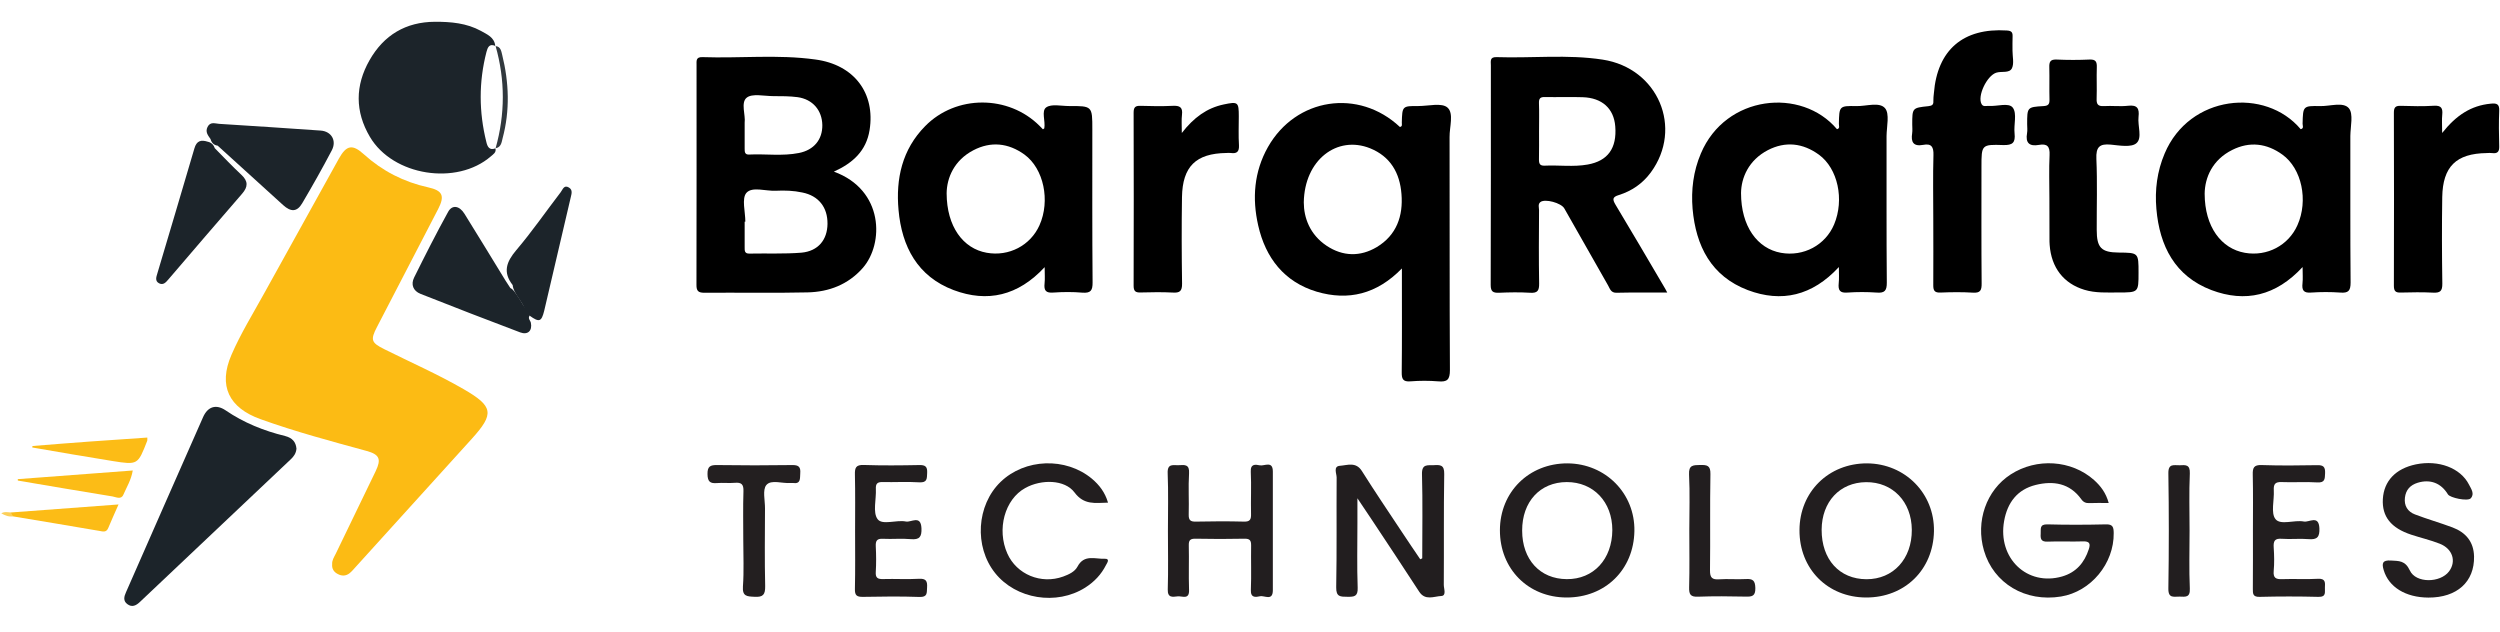 <svg width="87" height="22" viewBox="0 0 87 22" fill="none" xmlns="http://www.w3.org/2000/svg">
<path d="M11.559 19.634C11.55 19.497 11.625 19.389 11.682 19.274C12.144 18.314 12.609 17.355 13.074 16.395C13.275 15.977 13.206 15.816 12.759 15.693C11.52 15.354 10.281 15.024 9.069 14.588C7.965 14.193 7.587 13.428 8.055 12.348C8.376 11.607 8.805 10.914 9.195 10.206C10.059 8.643 10.926 7.08 11.793 5.52C12.057 5.046 12.267 5.01 12.663 5.37C13.308 5.952 14.052 6.333 14.898 6.519C15.402 6.63 15.486 6.813 15.249 7.272C14.541 8.64 13.827 10.008 13.119 11.379C12.885 11.829 12.918 11.925 13.374 12.152C14.295 12.611 15.237 13.025 16.128 13.539C17.172 14.142 17.211 14.396 16.416 15.273C15.069 16.761 13.722 18.245 12.375 19.733C12.306 19.808 12.24 19.89 12.159 19.953C12.036 20.046 11.895 20.052 11.757 19.977C11.622 19.91 11.544 19.797 11.559 19.634Z" fill="#FCBB14"/>
<path d="M29.019 5.973C29.682 5.673 30.144 5.25 30.261 4.529C30.468 3.245 29.727 2.249 28.371 2.07C27.066 1.889 25.752 2.034 24.441 1.988C24.213 1.982 24.24 2.12 24.24 2.264C24.24 4.811 24.243 7.359 24.237 9.909C24.234 10.13 24.303 10.188 24.516 10.188C25.713 10.178 26.913 10.203 28.107 10.175C28.848 10.158 29.517 9.902 30.024 9.326C30.765 8.483 30.765 6.609 29.019 5.973ZM25.983 3.401C26.175 3.243 26.592 3.345 26.91 3.345C27.195 3.345 27.48 3.345 27.756 3.381C28.284 3.455 28.608 3.84 28.617 4.353C28.623 4.856 28.326 5.22 27.804 5.324C27.228 5.439 26.649 5.351 26.073 5.378C25.917 5.388 25.914 5.285 25.914 5.175C25.917 4.893 25.914 4.607 25.914 4.269C25.95 4.008 25.773 3.572 25.983 3.401ZM27.891 8.793C27.291 8.841 26.688 8.813 26.085 8.825C25.905 8.832 25.914 8.72 25.914 8.601C25.917 8.306 25.914 8.009 25.914 7.715H25.938C25.938 7.373 25.806 6.909 25.974 6.713C26.175 6.482 26.649 6.657 27 6.638C27.309 6.623 27.618 6.633 27.921 6.699C28.485 6.812 28.803 7.212 28.797 7.79C28.791 8.345 28.473 8.739 27.891 8.793Z" fill="black"/>
<path d="M50.373 3.744C50.175 3.567 49.71 3.69 49.365 3.69C48.798 3.687 48.798 3.69 48.783 4.269C48.783 4.326 48.81 4.401 48.717 4.419C47.28 3.069 45.099 3.399 44.124 5.118C43.638 5.979 43.572 6.909 43.785 7.845C44.04 8.973 44.691 9.813 45.825 10.152C46.917 10.473 47.91 10.242 48.786 9.342V9.783C48.786 10.838 48.792 11.895 48.78 12.947C48.777 13.181 48.816 13.293 49.086 13.271C49.404 13.245 49.731 13.245 50.052 13.271C50.367 13.299 50.457 13.209 50.457 12.879C50.442 10.175 50.451 7.476 50.445 4.773C50.439 4.422 50.601 3.945 50.373 3.744ZM47.913 8.598C47.337 8.94 46.731 8.928 46.167 8.553C45.582 8.163 45.372 7.575 45.372 7.044C45.393 5.565 46.53 4.701 47.679 5.16C48.384 5.445 48.714 6.015 48.771 6.75C48.834 7.518 48.6 8.184 47.913 8.598Z" fill="black"/>
<path d="M57.906 9.974C57.345 9.023 56.79 8.069 56.22 7.124C56.112 6.941 56.106 6.857 56.334 6.788C56.784 6.647 57.162 6.389 57.447 6.002C58.581 4.46 57.705 2.372 55.773 2.075C54.546 1.886 53.307 2.03 52.074 1.988C51.837 1.982 51.882 2.135 51.882 2.273C51.882 4.82 51.885 7.367 51.876 9.917C51.876 10.152 51.96 10.194 52.167 10.188C52.527 10.172 52.887 10.166 53.247 10.188C53.511 10.206 53.565 10.11 53.562 9.866C53.547 9.017 53.553 8.165 53.559 7.319C53.559 7.22 53.511 7.106 53.607 7.031C53.766 6.908 54.33 7.061 54.438 7.253C54.945 8.144 55.449 9.038 55.959 9.929C56.025 10.043 56.055 10.191 56.25 10.188C56.823 10.175 57.393 10.181 58.02 10.181C57.966 10.079 57.939 10.025 57.906 9.974ZM55.251 5.726C54.753 5.816 54.252 5.741 53.751 5.765C53.592 5.771 53.556 5.699 53.556 5.558C53.562 5.225 53.559 4.889 53.559 4.559C53.559 4.238 53.568 3.917 53.556 3.593C53.55 3.428 53.598 3.371 53.769 3.377C54.204 3.386 54.642 3.368 55.077 3.383C55.755 3.404 56.163 3.779 56.211 4.397C56.271 5.156 55.956 5.6 55.251 5.726Z" fill="black"/>
<path d="M38.013 4.5C38.013 3.69 38.013 3.687 37.197 3.69C36.927 3.69 36.597 3.609 36.411 3.735C36.231 3.858 36.387 4.215 36.342 4.464C36.342 4.473 36.324 4.476 36.294 4.5C36.258 4.464 36.219 4.419 36.177 4.38C35.094 3.297 33.267 3.294 32.193 4.392C31.395 5.202 31.17 6.219 31.269 7.308C31.383 8.583 31.929 9.621 33.186 10.095C34.362 10.536 35.427 10.296 36.354 9.297C36.354 9.534 36.369 9.702 36.351 9.864C36.324 10.11 36.396 10.203 36.66 10.181C36.99 10.158 37.329 10.155 37.662 10.184C37.953 10.206 38.025 10.116 38.022 9.825C38.007 8.055 38.013 6.279 38.013 4.5ZM36.174 7.839C35.859 8.544 35.109 8.934 34.338 8.796C33.516 8.652 32.946 7.884 32.943 6.726C32.949 6.192 33.201 5.58 33.873 5.229C34.482 4.911 35.091 4.974 35.652 5.379C36.324 5.871 36.555 6.987 36.174 7.839Z" fill="black"/>
<path d="M65.598 3.764C65.403 3.539 64.95 3.698 64.608 3.692C64.005 3.68 64.005 3.689 63.993 4.307C63.99 4.373 64.041 4.469 63.927 4.496C62.694 3.032 60.051 3.299 59.19 5.342C58.926 5.963 58.848 6.611 58.902 7.268C59.016 8.561 59.55 9.611 60.822 10.095C61.998 10.539 63.066 10.296 63.993 9.293C63.993 9.53 64.005 9.698 63.987 9.86C63.963 10.104 64.029 10.203 64.296 10.181C64.626 10.158 64.965 10.158 65.298 10.181C65.583 10.206 65.664 10.121 65.661 9.83C65.646 8.129 65.655 6.431 65.652 4.736C65.655 4.4 65.766 3.959 65.598 3.764ZM63.828 7.808C63.525 8.531 62.763 8.939 61.977 8.798C61.158 8.651 60.588 7.88 60.588 6.719C60.594 6.188 60.849 5.576 61.521 5.225C62.13 4.91 62.739 4.976 63.3 5.384C63.96 5.867 64.188 6.947 63.828 7.808Z" fill="black"/>
<path d="M81.738 3.764C81.543 3.539 81.09 3.698 80.748 3.692C80.142 3.68 80.145 3.689 80.13 4.307C80.13 4.373 80.184 4.469 80.064 4.496C78.834 3.032 76.191 3.299 75.33 5.342C75.066 5.963 74.985 6.611 75.042 7.268C75.153 8.561 75.687 9.611 76.959 10.095C78.138 10.539 79.203 10.296 80.13 9.293C80.13 9.53 80.145 9.698 80.127 9.86C80.1 10.104 80.166 10.203 80.433 10.181C80.766 10.158 81.105 10.158 81.435 10.181C81.723 10.206 81.801 10.121 81.801 9.83C81.786 8.129 81.795 6.431 81.792 4.736C81.795 4.4 81.906 3.959 81.738 3.764ZM79.953 7.832C79.641 8.54 78.897 8.933 78.123 8.798C77.298 8.654 76.725 7.892 76.722 6.743C76.728 6.182 76.989 5.561 77.685 5.216C78.285 4.916 78.882 4.985 79.428 5.381C80.103 5.867 80.334 6.977 79.953 7.832Z" fill="black"/>
<path d="M17.082 5.441C15.894 6.47 13.674 6.122 12.873 4.763C12.351 3.881 12.357 2.975 12.861 2.093C13.359 1.22 14.121 0.764 15.132 0.758C15.684 0.755 16.239 0.803 16.737 1.076C16.947 1.196 17.205 1.295 17.235 1.598C17.022 1.502 16.968 1.664 16.929 1.808C16.659 2.852 16.665 3.902 16.926 4.946C16.962 5.102 17.031 5.246 17.241 5.162C17.28 5.306 17.163 5.369 17.082 5.441Z" fill="#1C242A"/>
<path d="M67.278 7.601C67.278 6.866 67.263 6.134 67.284 5.399C67.293 5.111 67.215 4.985 66.924 5.042C66.585 5.105 66.495 4.943 66.543 4.64C66.558 4.538 66.546 4.433 66.546 4.331C66.546 3.758 66.546 3.752 67.104 3.695C67.233 3.68 67.29 3.647 67.281 3.515C67.278 3.425 67.29 3.335 67.299 3.245C67.419 1.736 68.319 0.965 69.837 1.061C69.987 1.07 70.044 1.115 70.038 1.262C70.029 1.43 70.038 1.598 70.035 1.763C70.035 1.97 70.095 2.204 70.017 2.372C69.927 2.561 69.654 2.468 69.465 2.531C69.138 2.642 68.802 3.353 68.961 3.626C69.018 3.725 69.12 3.68 69.204 3.686C69.495 3.71 69.906 3.557 70.047 3.749C70.197 3.953 70.074 4.34 70.107 4.643C70.14 4.961 70.044 5.057 69.714 5.048C68.955 5.021 68.955 5.042 68.955 5.804C68.955 7.157 68.949 8.507 68.961 9.86C68.964 10.101 68.919 10.203 68.652 10.184C68.28 10.161 67.905 10.166 67.533 10.181C67.323 10.191 67.275 10.113 67.278 9.917C67.284 9.146 67.278 8.375 67.278 7.601Z" fill="black"/>
<path d="M71.319 6.899C71.319 6.398 71.301 5.894 71.325 5.396C71.34 5.099 71.244 4.991 70.959 5.042C70.626 5.102 70.479 4.979 70.542 4.631C70.56 4.532 70.545 4.427 70.545 4.322C70.545 3.734 70.545 3.725 71.109 3.692C71.283 3.683 71.325 3.626 71.322 3.464C71.313 3.092 71.325 2.717 71.316 2.345C71.31 2.159 71.346 2.063 71.565 2.072C71.949 2.09 72.336 2.09 72.72 2.072C72.939 2.063 72.975 2.159 72.969 2.345C72.957 2.705 72.975 3.065 72.963 3.425C72.954 3.62 73.002 3.704 73.215 3.692C73.497 3.674 73.782 3.713 74.061 3.68C74.382 3.644 74.454 3.779 74.421 4.064C74.385 4.379 74.559 4.799 74.349 4.982C74.172 5.138 73.761 5.063 73.458 5.033C73.059 4.994 72.936 5.12 72.954 5.531C72.99 6.353 72.963 7.178 72.966 8C72.966 8.624 73.125 8.783 73.731 8.789C74.421 8.795 74.421 8.795 74.421 9.488C74.421 10.178 74.421 10.178 73.722 10.178C73.323 10.178 72.927 10.203 72.537 10.085C71.814 9.866 71.385 9.314 71.328 8.522C71.325 8.483 71.322 8.444 71.322 8.408C71.319 7.904 71.319 7.4 71.319 6.899Z" fill="black"/>
<path d="M10.317 15.614C10.302 15.783 10.218 15.89 10.113 15.989C8.364 17.64 6.618 19.293 4.872 20.945C4.737 21.075 4.593 21.146 4.431 21.023C4.278 20.91 4.317 20.759 4.386 20.607C5.28 18.576 6.171 16.541 7.068 14.514C7.23 14.15 7.518 14.055 7.851 14.28C8.487 14.714 9.183 14.993 9.924 15.174C10.176 15.239 10.296 15.383 10.317 15.614Z" fill="#1C242A"/>
<path d="M41.127 4.628C41.547 4.085 42.003 3.758 42.585 3.635C43.083 3.53 43.11 3.551 43.11 4.049C43.11 4.382 43.095 4.718 43.116 5.051C43.128 5.279 43.044 5.354 42.831 5.324C42.78 5.318 42.729 5.321 42.678 5.324C41.619 5.339 41.151 5.792 41.133 6.86C41.118 7.862 41.121 8.867 41.136 9.869C41.139 10.13 41.058 10.197 40.812 10.181C40.44 10.161 40.065 10.169 39.693 10.178C39.51 10.184 39.45 10.13 39.45 9.941C39.456 7.934 39.456 5.927 39.45 3.92C39.45 3.734 39.507 3.677 39.69 3.683C40.062 3.695 40.437 3.701 40.809 3.683C41.052 3.671 41.166 3.728 41.133 3.995C41.112 4.169 41.127 4.346 41.127 4.628Z" fill="black"/>
<path d="M84.987 4.628C85.473 4.013 85.992 3.674 86.673 3.608C86.877 3.587 86.985 3.611 86.973 3.857C86.955 4.268 86.961 4.679 86.973 5.093C86.979 5.282 86.91 5.351 86.727 5.327C86.664 5.318 86.598 5.324 86.535 5.327C85.476 5.342 85.008 5.795 84.99 6.86C84.975 7.862 84.978 8.867 84.993 9.869C84.996 10.13 84.918 10.197 84.669 10.184C84.297 10.164 83.922 10.172 83.55 10.181C83.37 10.188 83.307 10.136 83.307 9.944C83.313 7.937 83.313 5.93 83.307 3.923C83.307 3.737 83.361 3.677 83.547 3.683C83.931 3.695 84.321 3.704 84.705 3.68C84.963 3.665 85.011 3.773 84.99 3.992C84.972 4.169 84.987 4.346 84.987 4.628Z" fill="black"/>
<path d="M49.494 19.43C49.494 18.453 49.512 17.474 49.485 16.5C49.476 16.137 49.68 16.197 49.893 16.188C50.118 16.175 50.265 16.172 50.259 16.494C50.238 17.78 50.253 19.067 50.244 20.355C50.244 20.486 50.346 20.733 50.154 20.741C49.902 20.753 49.596 20.913 49.386 20.588C48.849 19.758 48.3 18.936 47.754 18.11C47.607 17.886 47.454 17.663 47.238 17.34C47.238 17.7 47.238 17.957 47.238 18.215C47.238 18.962 47.22 19.709 47.247 20.453C47.259 20.762 47.124 20.771 46.887 20.768C46.65 20.765 46.494 20.777 46.5 20.439C46.524 19.163 46.506 17.892 46.515 16.616C46.515 16.479 46.386 16.224 46.635 16.209C46.887 16.191 47.187 16.061 47.394 16.392C47.844 17.108 48.321 17.811 48.789 18.518C48.999 18.837 49.212 19.148 49.425 19.463C49.452 19.451 49.473 19.442 49.494 19.43Z" fill="#221E1F"/>
<path d="M73.383 17.505C73.125 17.505 72.918 17.498 72.714 17.508C72.588 17.514 72.501 17.477 72.426 17.369C72.024 16.814 71.46 16.724 70.845 16.875C70.2 17.034 69.858 17.492 69.744 18.128C69.51 19.424 70.545 20.412 71.763 20.061C72.249 19.919 72.537 19.584 72.69 19.113C72.756 18.915 72.714 18.834 72.489 18.84C72.078 18.855 71.667 18.831 71.256 18.849C71.028 18.858 71.004 18.753 71.016 18.573C71.028 18.413 70.965 18.242 71.247 18.248C71.928 18.267 72.609 18.264 73.29 18.248C73.53 18.242 73.554 18.351 73.557 18.549C73.572 19.608 72.765 20.588 71.724 20.759C70.482 20.963 69.375 20.303 69.042 19.16C68.745 18.143 69.123 17.061 69.969 16.512C70.872 15.927 72.084 16.005 72.87 16.703C73.101 16.91 73.287 17.151 73.383 17.505Z" fill="#221E1F"/>
<path d="M64.974 16.125C63.636 16.122 62.625 17.117 62.622 18.45C62.616 19.797 63.6 20.79 64.941 20.793C66.288 20.796 67.278 19.826 67.302 18.483C67.323 17.172 66.297 16.134 64.974 16.125ZM64.953 20.157C64.011 20.154 63.39 19.47 63.393 18.434C63.399 17.459 64.026 16.788 64.938 16.779C65.865 16.77 66.525 17.459 66.531 18.438C66.537 19.448 65.886 20.16 64.953 20.157Z" fill="#221E1F"/>
<path d="M54.549 16.125C53.211 16.122 52.2 17.117 52.197 18.45C52.194 19.797 53.178 20.79 54.516 20.793C55.863 20.796 56.853 19.826 56.877 18.483C56.901 17.172 55.875 16.134 54.549 16.125ZM54.522 20.154C53.592 20.148 52.971 19.473 52.971 18.465C52.968 17.459 53.595 16.779 54.522 16.776C55.449 16.773 56.109 17.465 56.109 18.447C56.103 19.46 55.455 20.163 54.522 20.154Z" fill="#221E1F"/>
<path d="M18.432 10.986C18.36 11.082 18.456 11.15 18.474 11.232C18.531 11.508 18.369 11.666 18.105 11.568C16.944 11.13 15.786 10.682 14.634 10.226C14.376 10.124 14.292 9.897 14.412 9.657C14.793 8.889 15.18 8.124 15.594 7.374C15.735 7.116 15.987 7.155 16.164 7.44C16.644 8.211 17.118 8.991 17.592 9.765C17.646 9.852 17.703 9.936 17.76 10.023C17.889 10.088 17.946 10.22 18.03 10.329C18.138 10.485 18.219 10.662 18.345 10.806C18.393 10.854 18.438 10.908 18.432 10.986Z" fill="#1C242A"/>
<path d="M40.644 18.474C40.644 17.805 40.662 17.136 40.635 16.466C40.62 16.11 40.842 16.2 41.031 16.188C41.235 16.175 41.4 16.16 41.379 16.473C41.349 16.947 41.382 17.424 41.367 17.901C41.361 18.11 41.433 18.159 41.628 18.152C42.18 18.14 42.735 18.137 43.287 18.152C43.5 18.159 43.542 18.078 43.536 17.886C43.524 17.396 43.551 16.907 43.527 16.419C43.512 16.131 43.692 16.163 43.845 16.194C44.004 16.224 44.295 16.023 44.295 16.41C44.292 17.787 44.292 19.16 44.295 20.538C44.295 20.93 44.004 20.715 43.848 20.75C43.695 20.784 43.518 20.811 43.53 20.529C43.551 20.015 43.53 19.5 43.539 18.986C43.542 18.803 43.491 18.744 43.305 18.747C42.741 18.759 42.174 18.759 41.607 18.747C41.424 18.744 41.364 18.794 41.37 18.983C41.382 19.497 41.361 20.012 41.379 20.526C41.394 20.883 41.142 20.738 40.986 20.753C40.821 20.768 40.629 20.823 40.638 20.514C40.659 19.835 40.644 19.154 40.644 18.474Z" fill="#221E1F"/>
<path d="M7.326 4.838C7.239 4.712 7.137 4.595 7.221 4.421C7.317 4.223 7.488 4.301 7.629 4.31C8.808 4.382 9.984 4.463 11.16 4.544C11.532 4.571 11.724 4.892 11.547 5.231C11.22 5.855 10.872 6.47 10.515 7.076C10.338 7.376 10.125 7.385 9.852 7.136C9.09 6.449 8.334 5.759 7.575 5.069C7.44 5.051 7.362 4.967 7.326 4.838Z" fill="#1C242A"/>
<path d="M38.559 17.492C38.109 17.502 37.725 17.582 37.392 17.136C37.056 16.686 36.24 16.671 35.679 16.983C34.965 17.375 34.68 18.419 35.055 19.262C35.379 19.991 36.228 20.343 36.999 20.064C37.197 19.991 37.401 19.898 37.497 19.718C37.728 19.28 38.115 19.46 38.448 19.445C38.637 19.439 38.529 19.59 38.49 19.662C38.325 19.991 38.079 20.25 37.767 20.448C36.768 21.081 35.355 20.852 34.629 19.941C33.894 19.02 33.984 17.579 34.821 16.77C35.667 15.954 37.086 15.902 37.998 16.659C38.253 16.875 38.454 17.13 38.559 17.492Z" fill="#221E1F"/>
<path d="M84.51 20.796C83.712 20.793 83.127 20.427 82.953 19.841C82.881 19.599 82.911 19.488 83.202 19.506C83.484 19.523 83.7 19.503 83.862 19.851C84.069 20.303 84.921 20.291 85.227 19.884C85.488 19.535 85.353 19.098 84.903 18.921C84.582 18.794 84.24 18.716 83.913 18.608C83.205 18.375 82.89 17.976 82.923 17.369C82.959 16.739 83.367 16.308 84.072 16.16C84.861 15.998 85.626 16.284 85.92 16.863C85.995 17.012 86.127 17.186 85.98 17.343C85.875 17.453 85.26 17.325 85.188 17.204C84.948 16.808 84.573 16.668 84.138 16.799C83.874 16.881 83.724 17.046 83.691 17.319C83.658 17.601 83.787 17.805 84.039 17.901C84.468 18.066 84.915 18.192 85.347 18.354C85.803 18.527 86.085 18.846 86.097 19.364C86.115 20.247 85.503 20.799 84.51 20.796Z" fill="#221E1F"/>
<path d="M7.476 5.159C7.782 5.468 8.082 5.786 8.4 6.083C8.64 6.305 8.634 6.503 8.424 6.743C7.563 7.733 6.714 8.729 5.859 9.725C5.772 9.827 5.682 9.932 5.538 9.86C5.385 9.782 5.439 9.638 5.475 9.518C5.904 8.066 6.342 6.617 6.765 5.165C6.843 4.892 6.999 4.859 7.227 4.931C7.356 4.958 7.434 5.039 7.476 5.159Z" fill="#1C242A"/>
<path d="M29.757 18.483C29.757 17.826 29.766 17.172 29.751 16.515C29.745 16.28 29.784 16.172 30.057 16.181C30.699 16.203 31.341 16.197 31.986 16.184C32.202 16.178 32.277 16.238 32.265 16.46C32.256 16.655 32.271 16.802 31.989 16.785C31.566 16.758 31.14 16.785 30.717 16.776C30.528 16.77 30.471 16.835 30.48 17.018C30.498 17.375 30.366 17.831 30.54 18.066C30.705 18.288 31.194 18.081 31.527 18.149C31.707 18.186 32.046 17.907 32.067 18.384C32.079 18.68 32.001 18.791 31.692 18.762C31.374 18.732 31.05 18.767 30.729 18.75C30.516 18.738 30.468 18.819 30.477 19.014C30.492 19.308 30.495 19.605 30.477 19.901C30.462 20.117 30.549 20.157 30.741 20.151C31.152 20.139 31.566 20.166 31.974 20.142C32.229 20.127 32.277 20.223 32.262 20.448C32.25 20.634 32.283 20.784 31.995 20.774C31.341 20.75 30.684 20.759 30.03 20.771C29.814 20.774 29.745 20.718 29.751 20.495C29.766 19.82 29.757 19.151 29.757 18.483Z" fill="#221E1F"/>
<path d="M78.402 18.444C78.402 17.802 78.411 17.157 78.396 16.515C78.39 16.277 78.435 16.175 78.705 16.184C79.347 16.206 79.989 16.2 80.634 16.188C80.853 16.181 80.922 16.247 80.913 16.466C80.904 16.665 80.913 16.805 80.637 16.788C80.226 16.761 79.815 16.794 79.404 16.776C79.179 16.767 79.116 16.845 79.128 17.061C79.149 17.405 79.017 17.855 79.188 18.066C79.368 18.288 79.842 18.084 80.175 18.149C80.355 18.186 80.694 17.907 80.715 18.384C80.727 18.683 80.643 18.788 80.337 18.762C80.031 18.735 79.719 18.773 79.413 18.75C79.158 18.729 79.11 18.828 79.125 19.055C79.143 19.326 79.149 19.599 79.125 19.866C79.101 20.123 79.209 20.163 79.431 20.154C79.842 20.139 80.253 20.166 80.664 20.142C80.931 20.127 80.916 20.273 80.907 20.448C80.898 20.604 80.967 20.777 80.679 20.771C79.998 20.753 79.317 20.753 78.636 20.771C78.396 20.777 78.399 20.66 78.399 20.492C78.405 19.805 78.402 19.125 78.402 18.444Z" fill="#221E1F"/>
<path d="M25.866 18.791C25.866 18.227 25.854 17.66 25.872 17.096C25.881 16.851 25.8 16.782 25.569 16.802C25.365 16.82 25.158 16.794 24.954 16.811C24.708 16.832 24.624 16.758 24.621 16.497C24.618 16.23 24.717 16.181 24.954 16.184C25.827 16.197 26.7 16.197 27.573 16.184C27.795 16.181 27.867 16.253 27.849 16.47C27.834 16.649 27.879 16.851 27.588 16.808C27.564 16.805 27.537 16.805 27.51 16.808C27.222 16.832 26.838 16.68 26.67 16.878C26.529 17.046 26.625 17.415 26.622 17.697C26.619 18.596 26.607 19.494 26.628 20.393C26.634 20.697 26.553 20.787 26.253 20.768C25.992 20.756 25.83 20.753 25.854 20.409C25.893 19.872 25.866 19.331 25.866 18.791Z" fill="#231F20"/>
<path d="M18.432 10.986C18.381 10.947 18.333 10.911 18.282 10.871C18.261 10.662 18.129 10.505 18.024 10.338C17.94 10.209 17.856 10.079 17.841 9.92C17.493 9.476 17.619 9.116 17.964 8.708C18.513 8.063 18.996 7.361 19.512 6.689C19.581 6.602 19.626 6.419 19.8 6.527C19.938 6.611 19.89 6.743 19.86 6.875C19.551 8.186 19.248 9.5 18.939 10.812C18.843 11.201 18.765 11.226 18.432 10.986Z" fill="#1C242A"/>
<path d="M58.788 18.441C58.788 17.799 58.812 17.157 58.779 16.515C58.761 16.175 58.929 16.188 59.166 16.181C59.403 16.178 59.529 16.194 59.523 16.497C59.502 17.613 59.523 18.732 59.508 19.848C59.505 20.105 59.583 20.177 59.829 20.16C60.135 20.139 60.447 20.169 60.753 20.151C60.999 20.136 61.08 20.201 61.086 20.465C61.092 20.747 60.969 20.768 60.747 20.762C60.195 20.75 59.643 20.744 59.091 20.765C58.827 20.777 58.776 20.681 58.782 20.442C58.8 19.776 58.788 19.11 58.788 18.441Z" fill="#221E1F"/>
<path d="M76.197 18.477C76.197 19.145 76.176 19.814 76.206 20.483C76.221 20.802 76.05 20.768 75.852 20.762C75.66 20.756 75.453 20.84 75.459 20.483C75.48 19.145 75.48 17.808 75.459 16.47C75.453 16.116 75.66 16.197 75.855 16.191C76.056 16.181 76.218 16.16 76.206 16.473C76.176 17.139 76.197 17.808 76.197 18.477Z" fill="#221E1F"/>
<path d="M1.131 15.521C1.794 15.467 2.46 15.414 3.123 15.366C3.786 15.318 4.452 15.273 5.127 15.227C5.124 15.275 5.133 15.312 5.121 15.345C4.797 16.175 4.797 16.184 3.918 16.044C2.985 15.896 2.055 15.732 1.122 15.572C1.125 15.555 1.128 15.54 1.131 15.521Z" fill="#FCBC16"/>
<path d="M0.618 16.674C1.944 16.575 3.27 16.476 4.62 16.373C4.566 16.701 4.407 16.953 4.293 17.216C4.215 17.399 4.038 17.297 3.915 17.276C2.817 17.099 1.719 16.91 0.621 16.724C0.618 16.706 0.618 16.689 0.618 16.674Z" fill="#FCBC16"/>
<path d="M0.378 17.834C1.605 17.741 2.832 17.651 4.125 17.555C3.99 17.864 3.873 18.116 3.768 18.372C3.699 18.54 3.582 18.497 3.45 18.474C2.451 18.302 1.452 18.137 0.453 17.97C0.405 17.936 0.33 17.919 0.378 17.834Z" fill="#FCBC16"/>
<path d="M17.49 4.814C17.457 4.946 17.442 5.126 17.247 5.159C17.58 3.974 17.583 2.789 17.247 1.604C17.427 1.622 17.445 1.787 17.475 1.904C17.715 2.87 17.751 3.845 17.49 4.814Z" fill="#31383D"/>
<path d="M0.378 17.834C0.402 17.88 0.429 17.924 0.453 17.97C0.306 17.991 0.18 17.942 0.045 17.864C0.159 17.796 0.27 17.828 0.378 17.834Z" fill="#FCCF59"/>
</svg>
